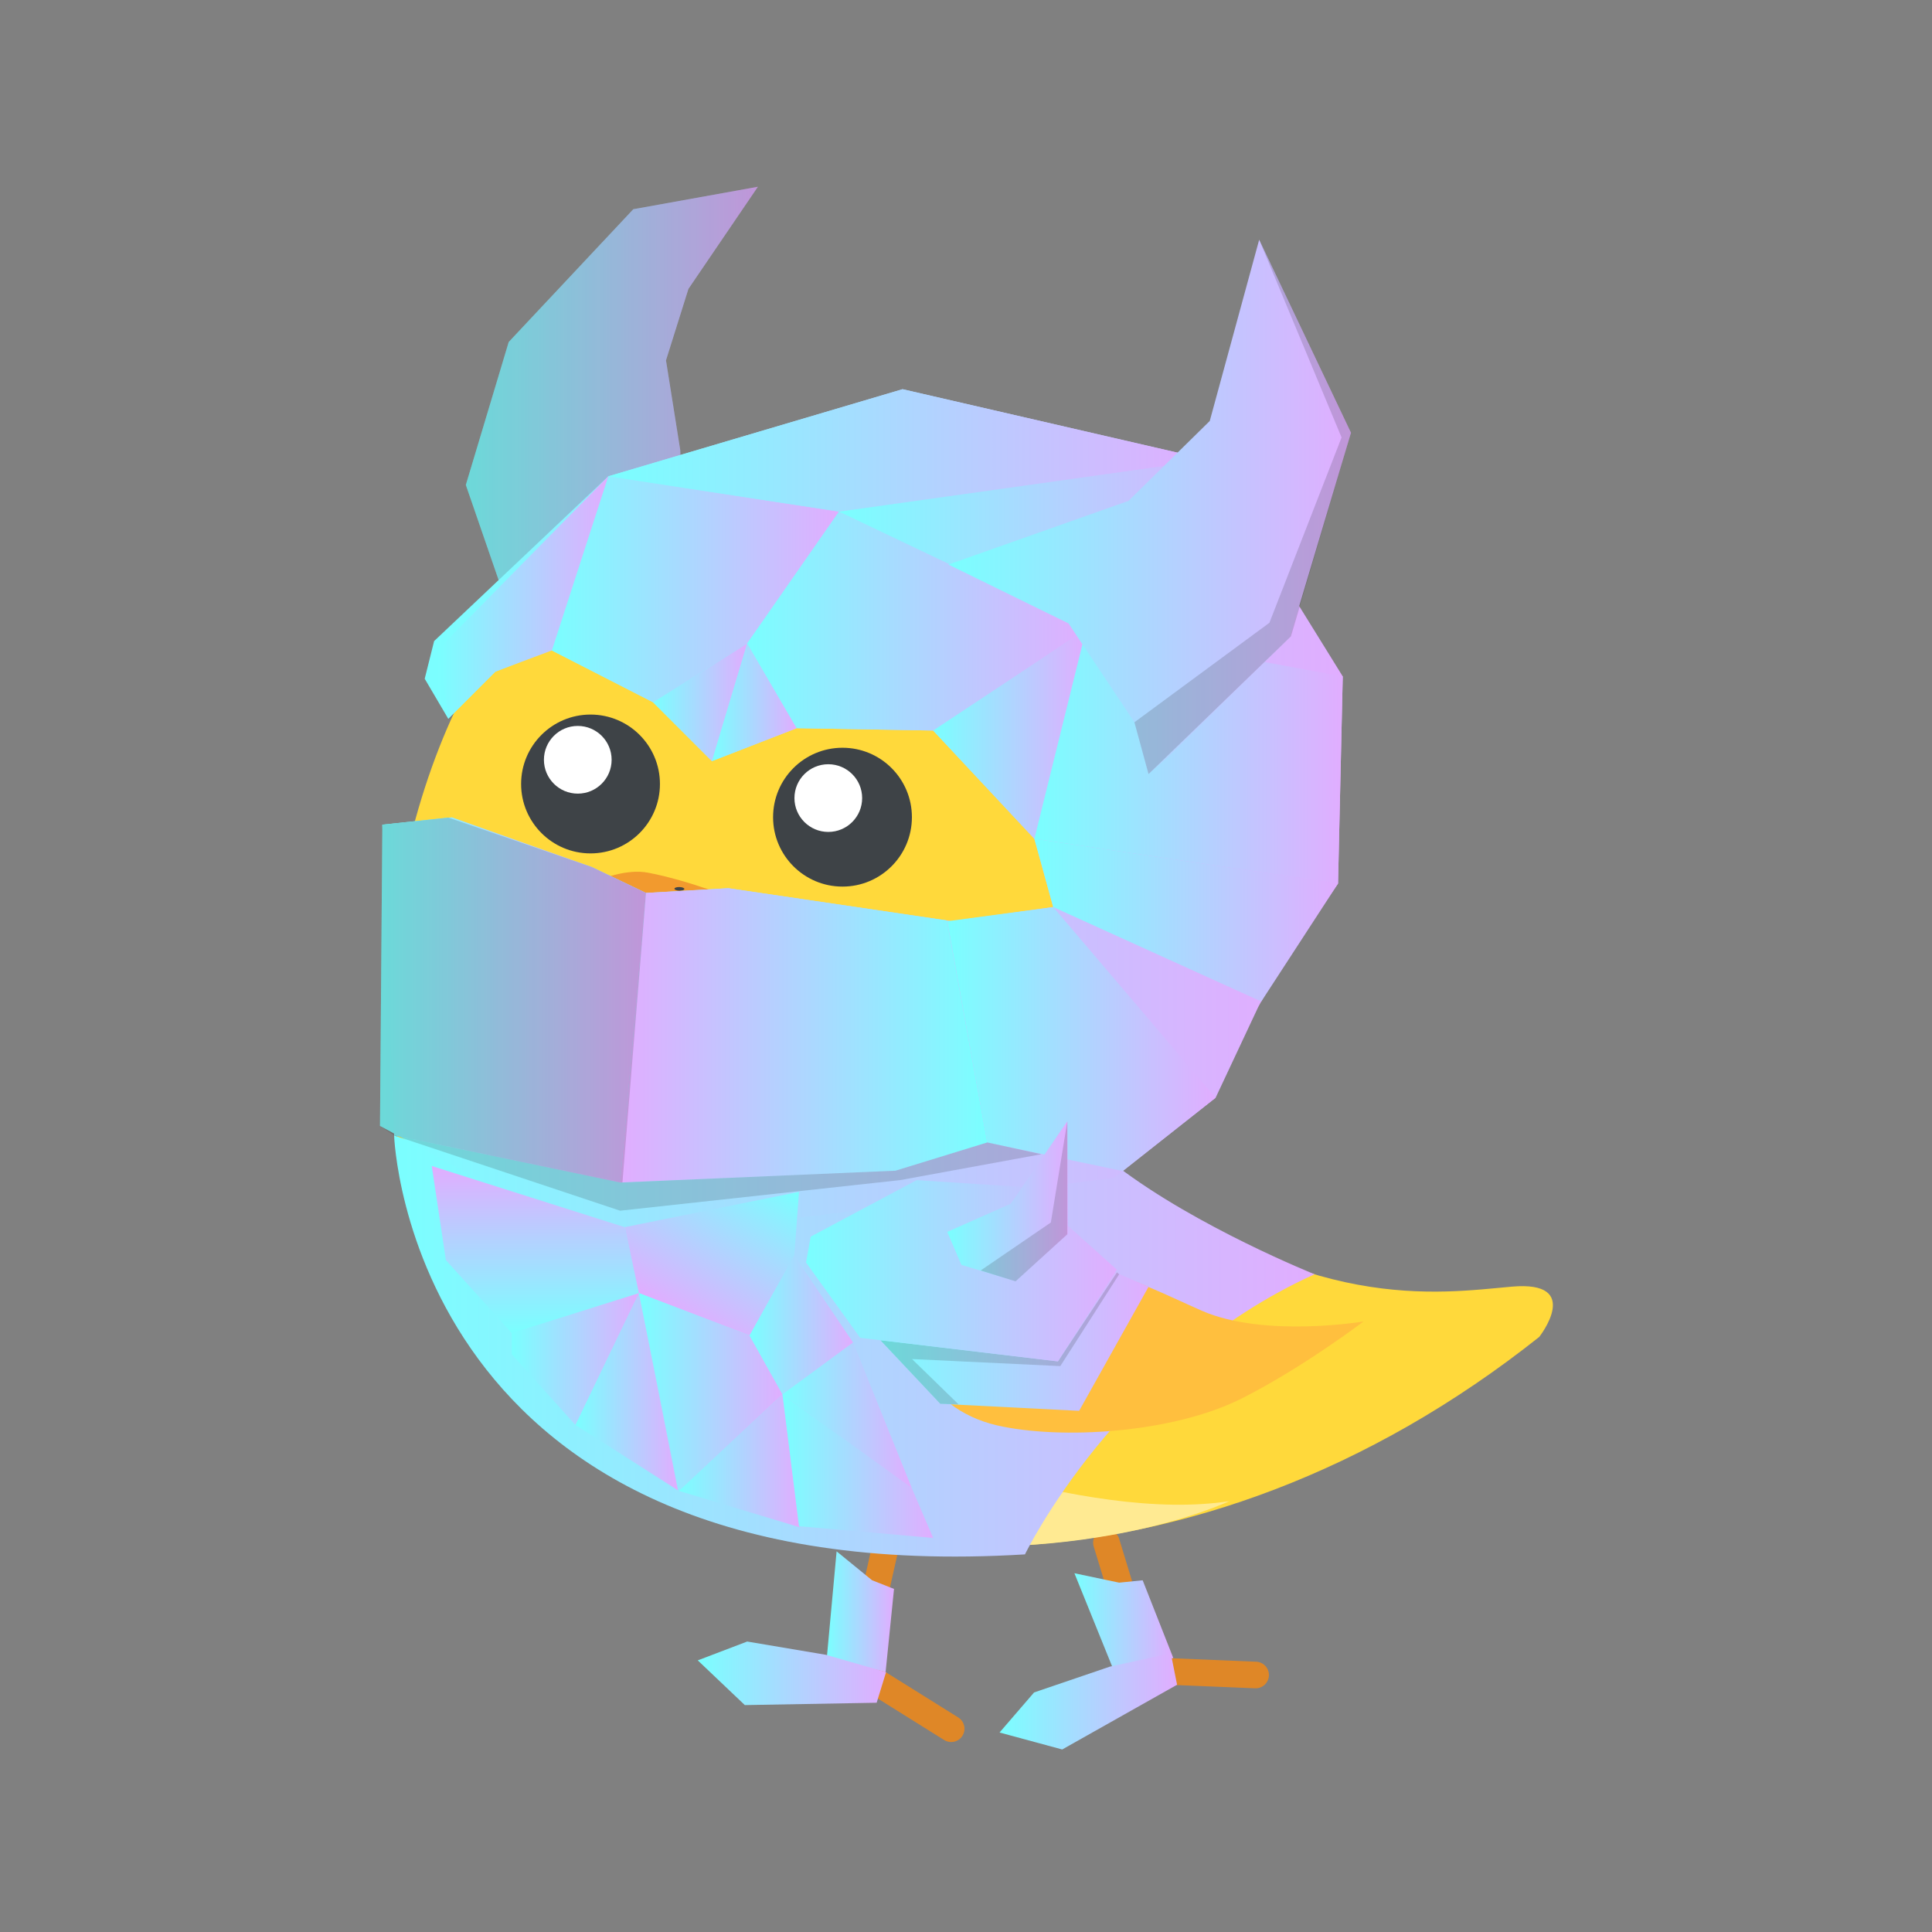 <svg width="300" height="300" viewBox="0 0 300 300" fill="none" xmlns="http://www.w3.org/2000/svg">
<rect x="0" y="0" width="300" height="300" fill="#808080" stroke="none"/>
<path d="M105.951 83.546L95.482 84.183L85.335 88.62L78.676 93.697L72.334 75.3L78.994 53.102L98.337 32.487L117.684 29L106.901 44.856L103.414 55.957L105.633 69.909L105.951 83.546Z" fill="url(#paint0_linear_7689_17217)"/>
<path opacity="0.18" d="M105.951 83.546L95.482 84.183L85.335 88.62L78.676 93.697L72.334 75.3L78.994 53.102L98.337 32.487L117.684 29L106.901 44.856L103.414 55.957L105.633 69.909L105.951 83.546Z" fill="#303030"/>
<path d="M195.052 258.031L179.401 257.387L173.783 238.943C173.45 237.85 172.295 237.236 171.206 237.569C170.113 237.902 169.499 239.057 169.831 240.146L175.398 258.414L160.997 266.646C160.006 267.213 159.663 268.474 160.229 269.464C160.587 270.093 161.223 270.458 161.896 270.502C162.283 270.528 162.685 270.44 163.047 270.235L178.366 261.481L194.888 262.157C196.028 262.205 196.989 261.317 197.037 260.176C197.081 259.036 196.204 258.089 195.056 258.027L195.052 258.031Z" fill="#DF8727"/>
<path d="M148.793 266.684L135.509 258.383L139.753 239.573C140.005 238.459 139.304 237.355 138.192 237.102C137.063 236.843 135.974 237.552 135.721 238.663L131.518 257.294L114.931 257.319C113.79 257.319 112.865 258.248 112.869 259.388C112.869 260.529 113.823 261.464 114.938 261.45L132.582 261.424L146.603 270.186C146.903 270.376 147.235 270.474 147.568 270.496C148.303 270.544 149.034 270.197 149.45 269.531C150.053 268.563 149.761 267.287 148.793 266.684Z" fill="#DF8727"/>
<path d="M173.436 181.186C173.436 181.186 227.877 133.167 195.565 88.464C167.701 49.913 92.492 59.475 69.417 113.122C56.163 143.932 53.473 194.432 86.516 219.664C123.587 247.97 185.857 249.805 239.007 207.602C239.007 207.602 245.952 198.804 234.738 199.791C223.52 200.778 202.703 204.213 173.436 181.186Z" fill="#FFD93B"/>
<path d="M190.537 78.391C189.397 75.778 186.352 74.583 183.739 75.723L158.156 86.89C156.789 87.486 155.824 88.608 155.363 89.912C152.816 89.722 150.454 91.433 149.932 94.003C149.358 96.795 151.16 99.526 153.956 100.1L181.304 105.699C181.823 105.805 182.339 105.831 182.839 105.78C185.036 105.568 186.933 103.948 187.397 101.675C187.971 98.882 186.169 96.152 183.373 95.578L170.225 92.884L187.869 85.183C190.482 84.042 191.678 80.998 190.537 78.384V78.391Z" fill="#FFD93B"/>
<path d="M130.822 137.67C136.775 137.67 141.601 132.844 141.601 126.891C141.601 120.937 136.775 116.111 130.822 116.111C124.869 116.111 120.043 120.937 120.043 126.891C120.043 132.844 124.869 137.67 130.822 137.67Z" fill="#3E4347"/>
<path d="M91.697 132.515C97.65 132.515 102.476 127.689 102.476 121.736C102.476 115.783 97.65 110.957 91.697 110.957C85.744 110.957 80.918 115.783 80.918 121.736C80.918 127.689 85.744 132.515 91.697 132.515Z" fill="#3E4347"/>
<path d="M131.104 108.454L146.306 106.418L146.16 109.189L131.104 108.454Z" fill="#3E4347"/>
<path d="M95.706 104.786L84.923 97.461L83.461 99.376L95.706 104.786Z" fill="#3E4347"/>
<path d="M79.58 213.461C79.58 213.461 92.991 209.601 114.019 216.41C135.051 223.22 168.559 236.525 190.881 233.1C190.881 233.1 167.042 244.464 130.46 238.364C93.879 232.263 79.58 213.461 79.58 213.461Z" fill="#FFEA92"/>
<path d="M128.617 129.182C131.52 129.182 133.874 126.829 133.874 123.926C133.874 121.023 131.52 118.67 128.617 118.67C125.715 118.67 123.361 121.023 123.361 123.926C123.361 126.829 125.715 129.182 128.617 129.182Z" fill="white"/>
<path d="M89.717 123.235C92.62 123.235 94.973 120.882 94.973 117.979C94.973 115.076 92.62 112.723 89.717 112.723C86.814 112.723 84.461 115.076 84.461 117.979C84.461 120.882 86.814 123.235 89.717 123.235Z" fill="white"/>
<path d="M173.411 181.053C173.411 181.053 123.335 190.556 104.693 187.997C86.052 185.439 61.196 176.301 61.196 176.301C61.196 176.301 63.404 247.197 159.156 241.363C159.156 241.363 173.444 211.756 204.129 197.866C204.129 197.866 185.839 190.556 173.411 181.053Z" fill="url(#paint1_linear_7689_17217)"/>
<path d="M211.737 205.198C211.737 205.198 196.349 207.778 186.626 203.535C176.899 199.294 158.671 189.162 145.98 200.471C138.147 207.453 143.352 218.7 154.84 221.335C164.629 223.58 182.042 222.585 192.836 217.143C202.248 212.398 211.737 205.194 211.737 205.194V205.198Z" fill="#FFBF3E"/>
<path d="M177.434 245.388L182.186 257.45L173.048 259.643L166.834 244.291L173.779 245.753L177.434 245.388Z" fill="url(#paint2_linear_7689_17217)"/>
<path d="M138.822 246.728L137.517 259.624L128.39 257.383L129.907 240.891L135.408 245.376L138.822 246.728Z" fill="url(#paint3_linear_7689_17217)"/>
<path d="M84.871 141.024C84.871 141.024 94.137 134.273 100.665 135.516C107.19 136.759 114.591 139.796 114.591 139.796C114.591 139.796 103.535 147.425 100.658 148.094C97.781 148.762 94.652 143.883 84.875 141.024H84.871Z" fill="#F29A2E"/>
<path d="M106.265 138.04C106.269 137.885 105.929 137.75 105.505 137.739C105.081 137.728 104.734 137.845 104.73 138C104.726 138.155 105.066 138.29 105.49 138.301C105.914 138.313 106.261 138.196 106.265 138.04Z" fill="#3E4347"/>
<path d="M137.589 259.648L136.127 264.4L115.658 264.766L108.348 257.821L116.024 254.896L128.276 256.962L137.589 259.648Z" fill="url(#paint4_linear_7689_17217)"/>
<path d="M181.804 256.73L182.776 261.607L164.939 271.658L155.209 269.023L160.571 262.802L172.334 258.796L181.804 256.73Z" fill="url(#paint5_linear_7689_17217)"/>
<path d="M195.362 156.399L188.764 170.45L173.047 182.878L124.067 189.091L92.267 192.747L59.005 174.836L59.37 128.05L69.605 126.953L91.902 134.629L100.309 138.65L113.102 137.919L147.826 143.036L163.544 140.843L198.268 151.077L195.362 156.399Z" fill="url(#paint6_linear_7689_17217)"/>
<path d="M110.542 118.188L123.7 113.07L144.9 113.436L160.618 130.25L163.542 140.85L198.266 151.084L207.77 137.195L208.501 105.029L187.666 71.401L140.149 60.435L94.459 73.96L67.41 99.546L65.948 105.394L69.603 111.608L76.914 104.298L85.511 100.91L101.404 109.05L110.542 118.188Z" fill="url(#paint7_linear_7689_17217)"/>
<path d="M116.026 99.914L110.543 118.19L101.405 109.052L116.026 99.914Z" fill="url(#paint8_linear_7689_17217)"/>
<path style="mix-blend-mode:lighten" d="M85.688 101.002L94.46 73.953L130.281 79.436L116.026 99.905L101.405 109.043L85.688 101.002Z" fill="url(#paint9_linear_7689_17217)"/>
<path style="mix-blend-mode:lighten" d="M69.605 111.602L68.081 100.779L94.461 73.953L85.688 101.002L76.916 104.291L69.605 111.602Z" fill="url(#paint10_linear_7689_17217)"/>
<path d="M130.283 79.443L187.669 71.401L140.152 60.435L94.462 73.96L130.283 79.443Z" fill="url(#paint11_linear_7689_17217)"/>
<path d="M116.03 99.914L123.706 113.073L110.547 118.19L116.03 99.914Z" fill="url(#paint12_linear_7689_17217)"/>
<path style="mix-blend-mode:lighten" d="M144.902 113.433L168.661 97.715L130.282 79.439L116.026 99.909L123.702 113.067L144.902 113.433Z" fill="url(#paint13_linear_7689_17217)"/>
<path d="M192.992 80.762L168.66 97.722L130.28 79.446L187.667 71.404L192.992 80.762Z" fill="url(#paint14_linear_7689_17217)"/>
<path style="mix-blend-mode:lighten" d="M160.619 130.254L168.66 97.723L144.901 113.44L160.619 130.254Z" fill="url(#paint15_linear_7689_17217)"/>
<path style="mix-blend-mode:lighten" d="M207.771 137.199L160.619 130.254L168.661 97.723L208.502 105.033L207.771 137.199Z" fill="url(#paint16_linear_7689_17217)"/>
<path d="M195.851 155.514L207.771 137.191L160.619 130.246L163.543 140.846L195.851 155.514Z" fill="url(#paint17_linear_7689_17217)"/>
<path d="M100.31 138.66L96.29 183.619L61.2 176.309L59.372 128.06L70.18 126.916L91.903 134.639L100.31 138.66Z" fill="url(#paint18_linear_7689_17217)"/>
<path d="M147.032 142.928L113.101 137.924L100.308 138.655L96.287 183.614L139.053 181.786L153.308 177.4L147.032 142.928Z" fill="url(#paint19_linear_7689_17217)"/>
<path d="M188.763 170.459L163.542 140.852L147.094 143.045L153.308 177.404L174.303 181.837L188.763 170.459Z" fill="url(#paint20_linear_7689_17217)"/>
<path d="M136.721 208.119L146.001 217.981L167.567 219.077L178.342 199.822L173.05 197.512L165.008 206.284L136.721 208.119Z" fill="url(#paint21_linear_7689_17217)"/>
<path style="mix-blend-mode:lighten" d="M97.017 190.558L99.21 200.793L79.472 207.007L69.237 195.675L67.044 181.055L97.017 190.558Z" fill="url(#paint22_linear_7689_17217)"/>
<path style="mix-blend-mode:lighten" d="M99.214 200.788L97.02 190.553L124.069 185.07L123.338 194.939L116.393 207.367L99.214 200.788Z" fill="url(#paint23_linear_7689_17217)"/>
<path style="mix-blend-mode:lighten" d="M99.213 200.793L89.344 221.262L105.269 231.416L99.213 200.793Z" fill="url(#paint24_linear_7689_17217)"/>
<path style="mix-blend-mode:lighten" d="M99.214 200.793L105.428 231.497L121.511 216.51L116.393 207.372L99.214 200.793Z" fill="url(#paint25_linear_7689_17217)"/>
<path style="mix-blend-mode:lighten" d="M79.474 207.007V210.296L89.343 221.262L99.212 200.793L79.474 207.007Z" fill="url(#paint26_linear_7689_17217)"/>
<path style="mix-blend-mode:lighten" d="M123.334 194.953L132.472 208.477L121.506 216.519L116.389 207.381L123.334 194.953Z" fill="url(#paint27_linear_7689_17217)"/>
<path style="mix-blend-mode:lighten" d="M105.429 231.504L124.151 237.144L121.512 216.518L105.429 231.504Z" fill="url(#paint28_linear_7689_17217)"/>
<path style="mix-blend-mode:lighten" d="M141.61 231.135L132.472 208.473L121.507 216.514L141.61 231.135Z" fill="url(#paint29_linear_7689_17217)"/>
<path style="mix-blend-mode:lighten" d="M144.9 238.814L124.065 236.987L121.507 216.518L141.61 231.138L144.9 238.814Z" fill="url(#paint30_linear_7689_17217)"/>
<path opacity="0.18" d="M61.196 176.301L96.286 187.997L139.783 183.246L161.714 179.225L153.307 177.397L139.052 181.784L96.652 183.611L61.196 176.301Z" fill="#303030"/>
<path d="M181.271 117.637L200.278 98.996L209.781 67.195L195.526 37.223L187.85 65.368L175.232 77.777L147.277 87.664L165.919 96.802L176.153 112.154L178.347 120.196L181.271 117.637Z" fill="url(#paint31_linear_7689_17217)"/>
<path opacity="0.18" d="M176.151 112.154L197.114 96.704L208.317 67.926L195.524 37.223L209.779 67.195L200.458 98.813L178.344 120.196L176.151 112.154Z" fill="#303030"/>
<path opacity="0.18" d="M100.309 138.65L96.653 183.609L61.198 176.298L59.005 174.836L59.37 128.05L69.605 126.953L91.902 134.629L100.309 138.65Z" fill="#303030"/>
<path opacity="0.18" d="M136.721 208.116L164.277 211.398L173.448 197.57L173.781 197.874L164.643 212.129L141.615 211.032L148.849 218.072L146.001 217.977L136.721 208.116Z" fill="#303030"/>
<path d="M125.161 196.041L133.568 207.738L164.272 211.393L173.41 197.138L159.154 184.345L142.341 183.248L125.892 192.021L125.161 196.041Z" fill="url(#paint32_linear_7689_17217)"/>
<path d="M147.094 191.289L156.963 186.903L165.735 174.109L165.801 191.574L157.694 198.965L149.287 196.406L147.094 191.289Z" fill="url(#paint33_linear_7689_17217)"/>
<path opacity="0.18" d="M165.735 174.109L163.176 189.827L152.276 197.28L157.693 198.965L165.735 191.654V174.109Z" fill="#303030"/>
<defs>
<linearGradient id="paint0_linear_7689_17217" x1="72.334" y1="61.349" x2="117.684" y2="61.349" gradientUnits="userSpaceOnUse">
<stop stop-color="#7AFFFF"/>
<stop offset="1" stop-color="#E1ADFF"/>
</linearGradient>
<linearGradient id="paint1_linear_7689_17217" x1="61.196" y1="209" x2="204.133" y2="209" gradientUnits="userSpaceOnUse">
<stop stop-color="#7AFFFF"/>
<stop offset="1" stop-color="#E1ADFF"/>
</linearGradient>
<linearGradient id="paint2_linear_7689_17217" x1="166.834" y1="251.967" x2="182.186" y2="251.967" gradientUnits="userSpaceOnUse">
<stop stop-color="#7AFFFF"/>
<stop offset="1" stop-color="#E1ADFF"/>
</linearGradient>
<linearGradient id="paint3_linear_7689_17217" x1="128.39" y1="250.259" x2="138.822" y2="250.259" gradientUnits="userSpaceOnUse">
<stop stop-color="#7AFFFF"/>
<stop offset="1" stop-color="#E1ADFF"/>
</linearGradient>
<linearGradient id="paint4_linear_7689_17217" x1="108.348" y1="259.831" x2="137.589" y2="259.831" gradientUnits="userSpaceOnUse">
<stop stop-color="#7AFFFF"/>
<stop offset="1" stop-color="#E1ADFF"/>
</linearGradient>
<linearGradient id="paint5_linear_7689_17217" x1="155.209" y1="264.194" x2="182.776" y2="264.194" gradientUnits="userSpaceOnUse">
<stop stop-color="#7AFFFF"/>
<stop offset="1" stop-color="#E1ADFF"/>
</linearGradient>
<linearGradient id="paint6_linear_7689_17217" x1="59.005" y1="159.85" x2="198.268" y2="159.85" gradientUnits="userSpaceOnUse">
<stop stop-color="#7AFFFF"/>
<stop offset="1" stop-color="#E1ADFF"/>
</linearGradient>
<linearGradient id="paint7_linear_7689_17217" x1="65.948" y1="105.76" x2="208.501" y2="105.76" gradientUnits="userSpaceOnUse">
<stop stop-color="#7AFFFF"/>
<stop offset="1" stop-color="#E1ADFF"/>
</linearGradient>
<linearGradient id="paint8_linear_7689_17217" x1="101.405" y1="109.052" x2="116.026" y2="109.052" gradientUnits="userSpaceOnUse">
<stop stop-color="#7AFFFF"/>
<stop offset="1" stop-color="#E1ADFF"/>
</linearGradient>
<linearGradient id="paint9_linear_7689_17217" x1="85.688" y1="91.498" x2="130.281" y2="91.498" gradientUnits="userSpaceOnUse">
<stop stop-color="#7AFFFF"/>
<stop offset="1" stop-color="#E1ADFF"/>
</linearGradient>
<linearGradient id="paint10_linear_7689_17217" x1="68.081" y1="92.777" x2="94.461" y2="92.777" gradientUnits="userSpaceOnUse">
<stop stop-color="#7AFFFF"/>
<stop offset="1" stop-color="#E1ADFF"/>
</linearGradient>
<linearGradient id="paint11_linear_7689_17217" x1="94.462" y1="69.939" x2="187.669" y2="69.939" gradientUnits="userSpaceOnUse">
<stop stop-color="#7AFFFF"/>
<stop offset="1" stop-color="#E1ADFF"/>
</linearGradient>
<linearGradient id="paint12_linear_7689_17217" x1="110.547" y1="109.052" x2="123.706" y2="109.052" gradientUnits="userSpaceOnUse">
<stop stop-color="#7AFFFF"/>
<stop offset="1" stop-color="#E1ADFF"/>
</linearGradient>
<linearGradient id="paint13_linear_7689_17217" x1="116.026" y1="96.436" x2="168.661" y2="96.436" gradientUnits="userSpaceOnUse">
<stop stop-color="#7AFFFF"/>
<stop offset="1" stop-color="#E1ADFF"/>
</linearGradient>
<linearGradient id="paint14_linear_7689_17217" x1="130.28" y1="84.563" x2="192.992" y2="84.563" gradientUnits="userSpaceOnUse">
<stop stop-color="#7AFFFF"/>
<stop offset="1" stop-color="#E1ADFF"/>
</linearGradient>
<linearGradient id="paint15_linear_7689_17217" x1="144.901" y1="113.988" x2="168.66" y2="113.988" gradientUnits="userSpaceOnUse">
<stop stop-color="#7AFFFF"/>
<stop offset="1" stop-color="#E1ADFF"/>
</linearGradient>
<linearGradient id="paint16_linear_7689_17217" x1="160.619" y1="117.461" x2="208.502" y2="117.461" gradientUnits="userSpaceOnUse">
<stop stop-color="#7AFFFF"/>
<stop offset="1" stop-color="#E1ADFF"/>
</linearGradient>
<linearGradient id="paint17_linear_7689_17217" x1="160.619" y1="142.878" x2="207.771" y2="142.878" gradientUnits="userSpaceOnUse">
<stop stop-color="#7AFFFF"/>
<stop offset="1" stop-color="#E1ADFF"/>
</linearGradient>
<linearGradient id="paint18_linear_7689_17217" x1="59.372" y1="155.266" x2="100.31" y2="155.266" gradientUnits="userSpaceOnUse">
<stop stop-color="#7AFFFF"/>
<stop offset="1" stop-color="#E1ADFF"/>
</linearGradient>
<linearGradient id="paint19_linear_7689_17217" x1="153.308" y1="160.769" x2="96.287" y2="160.769" gradientUnits="userSpaceOnUse">
<stop stop-color="#7AFFFF"/>
<stop offset="1" stop-color="#E1ADFF"/>
</linearGradient>
<linearGradient id="paint20_linear_7689_17217" x1="147.094" y1="161.343" x2="188.763" y2="161.343" gradientUnits="userSpaceOnUse">
<stop stop-color="#7AFFFF"/>
<stop offset="1" stop-color="#E1ADFF"/>
</linearGradient>
<linearGradient id="paint21_linear_7689_17217" x1="136.721" y1="208.295" x2="178.342" y2="208.295" gradientUnits="userSpaceOnUse">
<stop stop-color="#7AFFFF"/>
<stop offset="1" stop-color="#E1ADFF"/>
</linearGradient>
<linearGradient id="paint22_linear_7689_17217" x1="83.127" y1="207.007" x2="83.127" y2="181.055" gradientUnits="userSpaceOnUse">
<stop stop-color="#7AFFFF"/>
<stop offset="1" stop-color="#E1ADFF"/>
</linearGradient>
<linearGradient id="paint23_linear_7689_17217" x1="117.062" y1="181.024" x2="104.042" y2="203.573" gradientUnits="userSpaceOnUse">
<stop stop-color="#7AFFFF"/>
<stop offset="1" stop-color="#E1ADFF"/>
</linearGradient>
<linearGradient id="paint24_linear_7689_17217" x1="89.344" y1="216.105" x2="105.269" y2="216.105" gradientUnits="userSpaceOnUse">
<stop stop-color="#7AFFFF"/>
<stop offset="1" stop-color="#E1ADFF"/>
</linearGradient>
<linearGradient id="paint25_linear_7689_17217" x1="99.214" y1="216.145" x2="121.511" y2="216.145" gradientUnits="userSpaceOnUse">
<stop stop-color="#7AFFFF"/>
<stop offset="1" stop-color="#E1ADFF"/>
</linearGradient>
<linearGradient id="paint26_linear_7689_17217" x1="79.474" y1="211.028" x2="99.212" y2="211.028" gradientUnits="userSpaceOnUse">
<stop stop-color="#7AFFFF"/>
<stop offset="1" stop-color="#E1ADFF"/>
</linearGradient>
<linearGradient id="paint27_linear_7689_17217" x1="116.389" y1="205.736" x2="132.472" y2="205.736" gradientUnits="userSpaceOnUse">
<stop stop-color="#7AFFFF"/>
<stop offset="1" stop-color="#E1ADFF"/>
</linearGradient>
<linearGradient id="paint28_linear_7689_17217" x1="105.429" y1="226.829" x2="124.151" y2="226.829" gradientUnits="userSpaceOnUse">
<stop stop-color="#7AFFFF"/>
<stop offset="1" stop-color="#E1ADFF"/>
</linearGradient>
<linearGradient id="paint29_linear_7689_17217" x1="121.507" y1="219.804" x2="141.61" y2="219.804" gradientUnits="userSpaceOnUse">
<stop stop-color="#7AFFFF"/>
<stop offset="1" stop-color="#E1ADFF"/>
</linearGradient>
<linearGradient id="paint30_linear_7689_17217" x1="121.507" y1="227.666" x2="144.9" y2="227.666" gradientUnits="userSpaceOnUse">
<stop stop-color="#7AFFFF"/>
<stop offset="1" stop-color="#E1ADFF"/>
</linearGradient>
<linearGradient id="paint31_linear_7689_17217" x1="147.277" y1="78.709" x2="209.781" y2="78.709" gradientUnits="userSpaceOnUse">
<stop stop-color="#7AFFFF"/>
<stop offset="1" stop-color="#E1ADFF"/>
</linearGradient>
<linearGradient id="paint32_linear_7689_17217" x1="125.161" y1="197.321" x2="173.41" y2="197.321" gradientUnits="userSpaceOnUse">
<stop stop-color="#7AFFFF"/>
<stop offset="1" stop-color="#E1ADFF"/>
</linearGradient>
<linearGradient id="paint33_linear_7689_17217" x1="147.094" y1="186.537" x2="165.801" y2="186.537" gradientUnits="userSpaceOnUse">
<stop stop-color="#7AFFFF"/>
<stop offset="1" stop-color="#E1ADFF"/>
</linearGradient>
</defs>
</svg>
